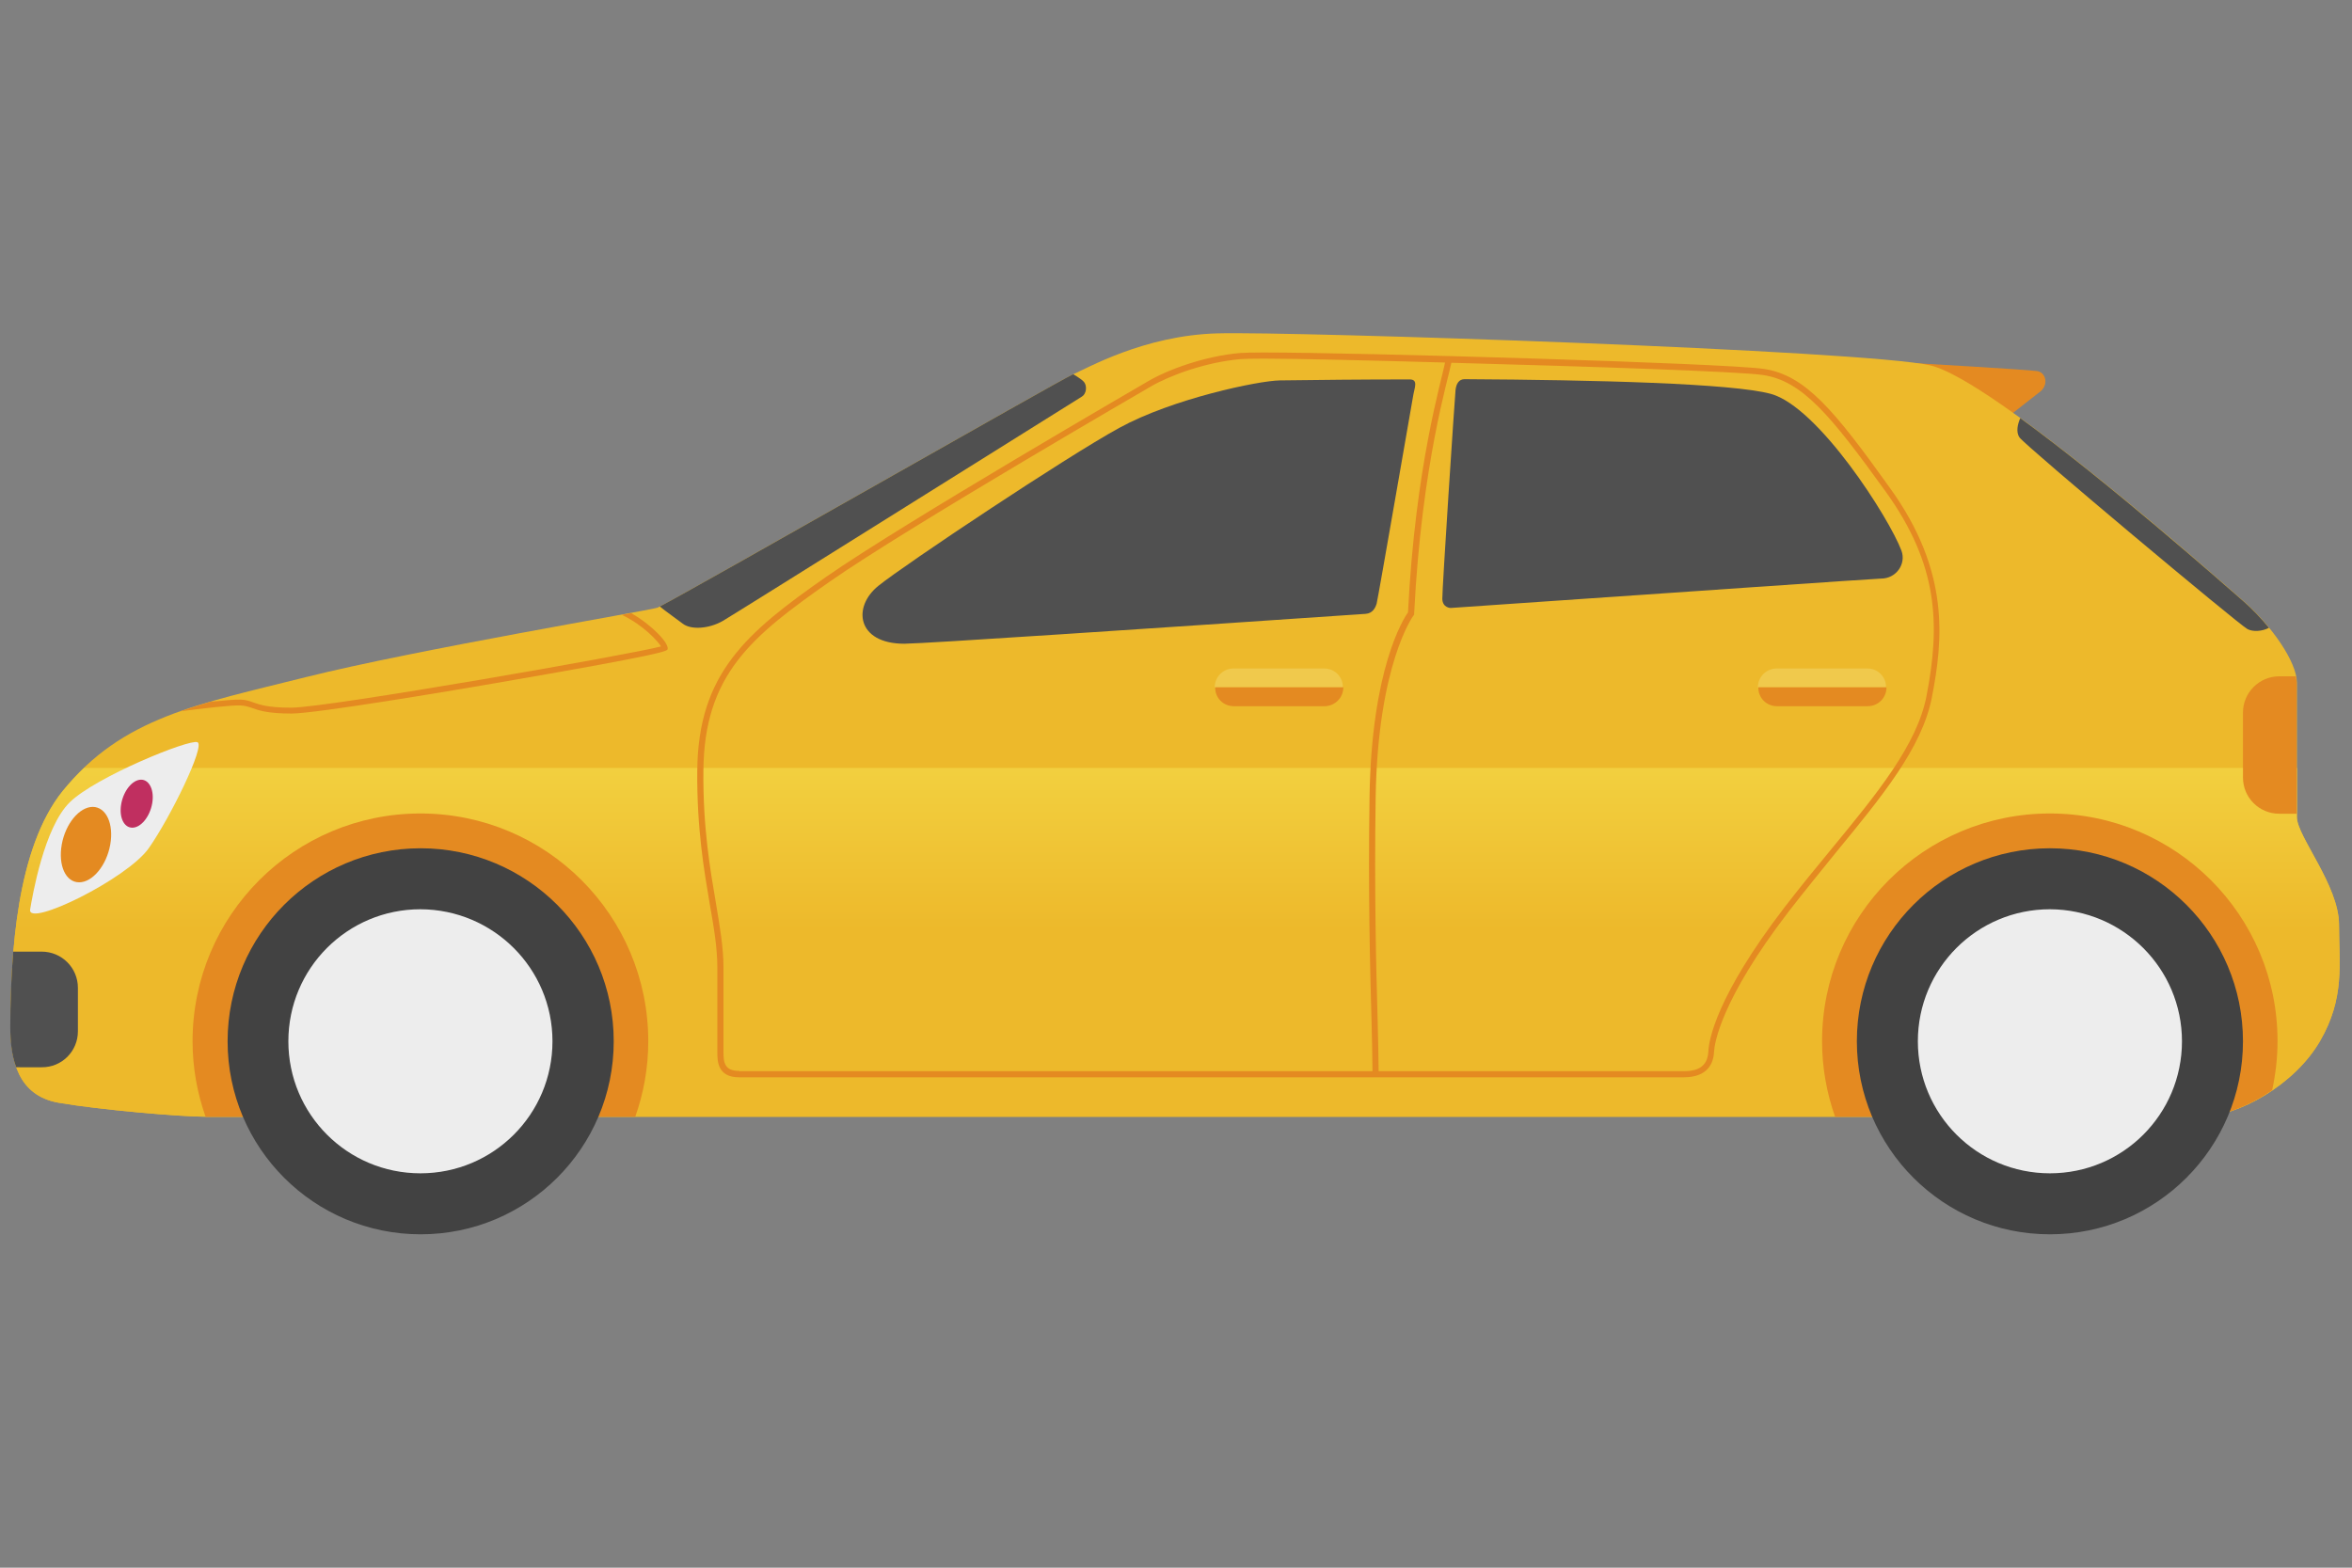 <?xml version="1.0" encoding="utf-8"?>
<!-- Generator: Adobe Illustrator 25.2.3, SVG Export Plug-In . SVG Version: 6.00 Build 0)  -->
<svg version="1.1" xmlns="http://www.w3.org/2000/svg" xmlns:xlink="http://www.w3.org/1999/xlink" x="0px" y="0px"
	 viewBox="0 0 960 640" style="enable-background:new 0 0 960 640;" xml:space="preserve">
<rect x="0" y="0" width="960" height="640" fill="#808080" stroke="none"/>
<style type="text/css">
	.st0{fill:#E48A21;}
	.st1{fill:#EDB92B;}
	.st2{fill:url(#SVGID_1_);}
	.st3{fill:#505050;}
	.st4{fill:#424242;}
	.st5{fill:#EDEDED;}
	.st6{fill:#C02F60;}
	.st7{fill:#F0C94C;}
</style>
<g id="BACKGROUND">
</g>
<g id="OBJECTS">
	<g>
		<path class="st0" d="M782.3,148.3c0,0,45.5,2.6,49.2,3.2c3.7,0.6,4.7,5.7,1.2,8.4c-3.5,2.7-15.2,11.9-15.2,11.9L782.3,148.3z"/>
		<path class="st1" d="M4.3,419.4c0,13.1,2.9,27.9,19.7,30.8c16.8,2.9,49.7,5.7,59.9,5.7s798.5,0,814.1,0s38.6-13.1,48.9-30.8
			c10.3-17.7,7.8-31.6,7.8-47.6s-17.2-36.1-17.2-43.9s0-46.8,0-55s-10.1-23-21.9-33.3c-11.8-10.3-101.7-89.9-127.6-96.1
			c-25.9-6.2-261.1-14-291.1-13.1c-30,0.8-53.4,14.4-59.1,16.8c-5.7,2.5-165.9,94-169.5,95.2c-3.7,1.2-98.9,17.2-143.3,28.3
			c-44.3,11.1-75.1,16.4-99.3,46.4C6.7,346.3,4.3,389.8,4.3,419.4z"/>
		<linearGradient id="SVGID_1_" gradientUnits="userSpaceOnUse" x1="479.589" y1="303.609" x2="479.589" y2="379.685">
			<stop  offset="0" style="stop-color:#F3D342"/>
			<stop  offset="1" style="stop-color:#EDB92B"/>
		</linearGradient>
		<path class="st2" d="M34.3,313.5c-3,2.9-5.9,6-8.7,9.4C6.7,346.3,4.3,389.8,4.3,419.4c0,13.1,2.9,27.9,19.7,30.8
			c16.8,2.9,49.7,5.7,59.9,5.7s798.5,0,814.1,0s38.6-13.1,48.9-30.8c10.3-17.7,7.8-31.6,7.8-47.6s-17.2-36.1-17.2-43.9
			c0-3.1,0-11.1,0-20.1H34.3z"/>
		<g>
			<path class="st3" d="M557.4,250.6c2.9-0.2,4-2.5,4.5-4.2c0.5-1.7,14.5-82.7,15-85.4c0.5-2.8,2-6.1-1.5-6.1v0
				c-19.7,0-38.1,0.2-53,0.4c-8.6,0.1-43.7,7.4-65.6,19.4c-21.9,12-87.4,55.7-98.2,64.4c-10.8,8.6-8.9,23.7,10.5,23.7
				C378.2,262.7,466.3,256.8,557.4,250.6L557.4,250.6z"/>
			<path class="st3" d="M776.1,224.8c-4.9-13.2-33.9-58.7-53.3-64c-15.7-4.3-71.6-5.7-125-6l0,0c-2.3,0-3.4,1.8-3.7,4.4
				c-0.3,2.6-5.5,81.6-5.4,85.3c0.1,3.6,3.3,3.7,3.4,3.7c90.2-6.2,173.8-12,175.7-12C774,236.2,778.1,230.2,776.1,224.8z"/>
		</g>
		<g>
			<path class="st0" d="M836.7,332.1c-51.4,0-93,41.6-93,93c0,10.8,1.9,21.1,5.3,30.8c85.2,0,144.8,0,148.9,0
				c8.7,0,19.7-4.1,29.5-10.8c1.4-6.5,2.2-13.1,2.2-20C929.7,373.8,888.1,332.1,836.7,332.1z"/>
			<path class="st0" d="M259.3,455.9c3.4-9.6,5.3-20,5.3-30.8c0-51.4-41.6-93-93-93c-51.4,0-93,41.6-93,93c0,10.8,1.9,21.1,5.3,30.8
				C87.9,455.9,159.7,455.9,259.3,455.9z"/>
			<circle class="st4" cx="171.7" cy="425.1" r="78.8"/>
			<path class="st5" d="M225.5,425.1c0,29.8-24.1,53.9-53.9,53.9c-29.8,0-53.9-24.1-53.9-53.9c0-29.8,24.1-53.9,53.9-53.9
				C201.4,371.3,225.5,395.4,225.5,425.1z"/>
			<circle class="st4" cx="836.7" cy="425.1" r="78.8"/>
			<path class="st5" d="M890.6,425.1c0,29.8-24.1,53.9-53.9,53.9c-29.8,0-53.9-24.1-53.9-53.9c0-29.8,24.1-53.9,53.9-53.9
				C866.5,371.3,890.6,395.4,890.6,425.1z"/>
		</g>
		<g>
			<path class="st0" d="M719.9,150.6c-15.5-2.3-165.3-6.7-204.1-6.7c-4.9,0-8,0.1-9.5,0.2c-14.4,1.2-29.7,6.8-37.8,11.6
				c-1,0.6-99.9,57.9-131.3,79.8c-32.5,22.7-52.3,39.4-52.6,79.2c-0.2,23.7,2.8,40.7,5.1,54.4c1.7,9.6,3.1,17.9,3.1,26.1v34.5
				c0,3.3,0,10.1,8.8,10.1h385.7c9.7,0,12.1-5.7,12.3-10.4c0.2-3.1,2.4-20.7,30.5-57.3c6.5-8.4,13-16.3,19.2-24
				c18.9-23,35.2-42.8,39.2-63.3c4.6-23.5,7.5-51.5-17.1-85.6C748.6,167.3,736.8,153.1,719.9,150.6z M301.7,437.2
				c-5.9,0-6.4-3.4-6.4-7.6v-34.5c0-8.5-1.5-16.8-3.1-26.5c-2.3-13.6-5.3-30.4-5.1-53.9c0.3-39.4,19.8-55,51.5-77.2
				c31.3-21.9,130.1-79.1,131.1-79.7c7.9-4.6,22.7-10,36.7-11.2c1.4-0.1,4.5-0.2,9.3-0.2c14.1,0,45.2,0.8,74.1,1.6
				c-1.3,7.2-12.1,42.1-15.1,102c-2,2.8-14.9,23.2-15.7,75.2c-0.6,38.5,0.2,70.2,0.8,91.1c0.2,8.8,0.4,15.8,0.4,21H301.7z
				 M786.3,284.3c-3.9,19.8-20,39.5-38.7,62.2c-6.3,7.6-12.8,15.6-19.3,24c-27.8,36.3-30.8,54.1-31,58.7c-0.3,5.5-3.4,8.1-9.9,8.1
				H562.7c0-5.3-0.2-12.3-0.4-21c-0.6-20.9-1.4-52.6-0.8-91c0.9-54.2,15.3-73.9,15.5-74.1l0.2-0.3l0-0.4
				c3.1-61.2,14.1-96.3,15.2-102.4c56.6,1.5,118.1,3.6,127.2,5c16,2.4,27.5,16.3,50,47.5C791.2,230.6,792,254.9,786.3,284.3z"/>
			<path class="st0" d="M98.2,288c1.9,0.1,3.1,0.5,4.6,1c2.8,1,6.3,2.3,16.2,2.3c9.9,0,65.3-9.3,82-12.2
				c70.9-12.2,71.3-13.3,71.5-14.1c0.6-2.3-6-9.6-14.9-14.7c-1.2,0.2-2.5,0.5-3.8,0.7c9,4.3,14.8,10.9,16,12.9
				c-11.8,3.2-136.2,25-150.9,25c-9.5,0-12.8-1.2-15.4-2.1c-1.6-0.6-3-1.1-5.3-1.2c-2.1-0.1-7,0.4-12.3,0.9
				c-4.2,1.2-8.3,2.5-12.3,3.9C81.8,289.3,94.5,287.8,98.2,288z"/>
		</g>
		<path class="st3" d="M278.8,254.7c3.4,2.5,10.6,2,16.2-1.2c5.5-3.2,144.7-90.5,146.6-91.6c1.8-1.1,2.2-4.2,0.9-5.9
			c-0.6-0.8-2.4-2-4.4-3.2c-0.1,0-0.2,0.1-0.3,0.1c-5.5,2.4-154.6,87.6-168.5,94.7C271.8,249.6,276.4,252.9,278.8,254.7z"/>
		<path class="st3" d="M31.8,421v-17.7c0-8.2-6.6-14.8-14.8-14.8H5.4c-0.9,10.9-1.2,21.6-1.2,30.8c0,5.5,0.5,11.3,2.4,16.4H17
			C25.2,435.8,31.8,429.2,31.8,421z"/>
		<path class="st5" d="M12.3,371.3c0.9-5.4,5.7-33.6,16.2-43.8C39,317.2,77.3,301.6,80.6,303c3.3,1.4-11.1,30.8-19.9,43.3
			C51.9,358.8,11.1,378.8,12.3,371.3z"/>
		<path class="st0" d="M45,344.8c-1.5,8.5-7.2,15.4-12.7,15.4s-8.6-6.9-7.1-15.4c1.5-8.5,7.2-15.4,12.7-15.4
			C43.4,329.5,46.5,336.4,45,344.8z"/>
		<path class="st6" d="M62.1,328.1c-1,5.4-4.6,9.8-8.1,9.8c-3.5,0-5.5-4.4-4.5-9.8c1-5.4,4.6-9.8,8.1-9.8
			C61,318.3,63.1,322.7,62.1,328.1z"/>
		<path class="st0" d="M915.5,290.9v26.5c0,8.2,6.6,14.8,14.8,14.8h7.1c0-10.2,0-45.8,0-53.6c0-0.8-0.2-1.6-0.3-2.5h-6.8
			C922.2,276.1,915.5,282.7,915.5,290.9z"/>
		<path class="st3" d="M915.5,245.3c-8.3-7.2-54.9-48.4-90.9-74.6c-1,2.3-1.9,5.6-0.3,7.9c2.7,3.7,89.3,76.2,93,78.2
			c2.2,1.2,6,1,8.8-0.5C922.9,252.4,919.3,248.6,915.5,245.3z"/>
		<path class="st7" d="M540.5,272.9h-37c-4.2,0-7.7,3.4-7.7,7.7h52.3C548.2,276.4,544.8,272.9,540.5,272.9z"/>
		<path class="st0" d="M503.6,288.3h37c4.2,0,7.7-3.4,7.7-7.7h-52.3C495.9,284.9,499.3,288.3,503.6,288.3z"/>
		<path class="st7" d="M762.2,272.9h-37c-4.2,0-7.7,3.4-7.7,7.7h52.3C769.9,276.4,766.5,272.9,762.2,272.9z"/>
		<path class="st0" d="M725.3,288.3h37c4.3,0,7.7-3.4,7.7-7.7h-52.3C717.6,284.9,721,288.3,725.3,288.3z"/>
	</g>
</g>
</svg>
